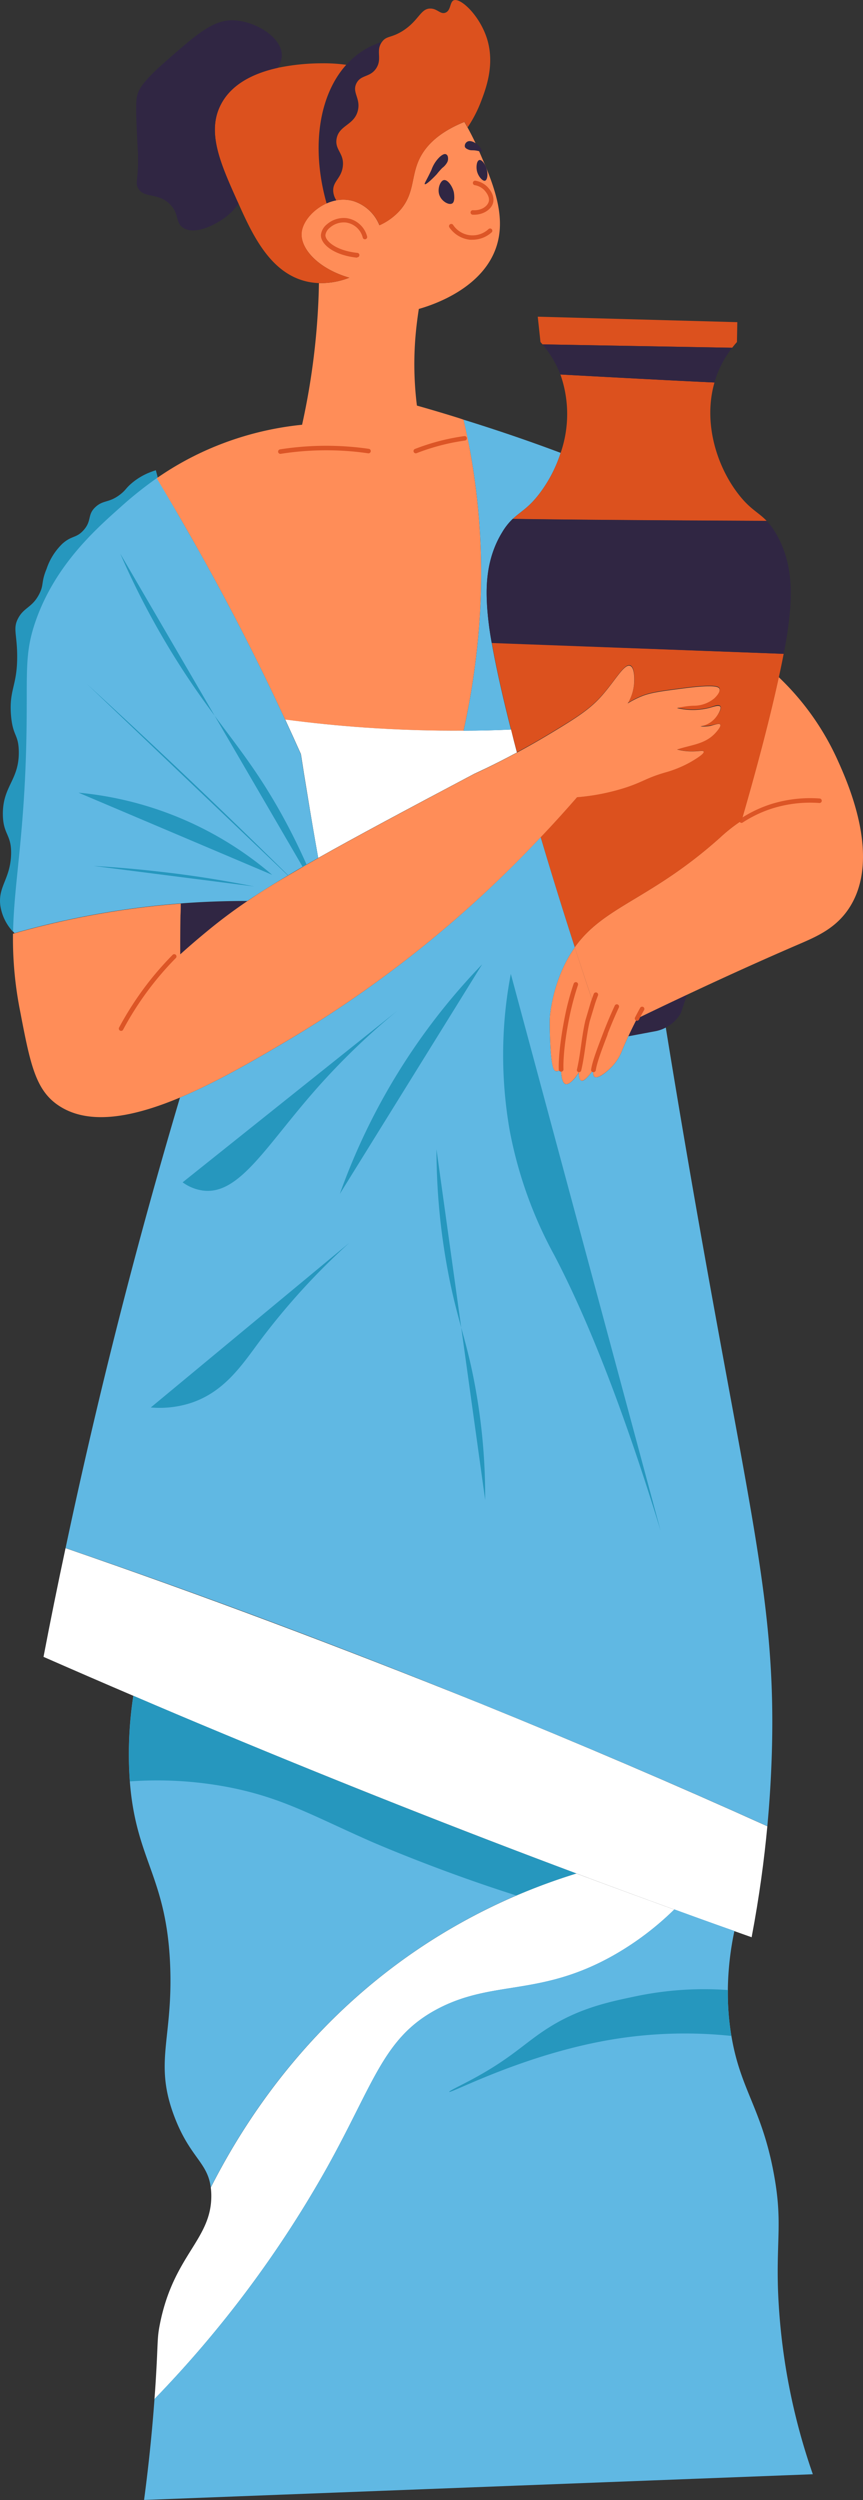 <svg xmlns="http://www.w3.org/2000/svg" viewBox="0 0 235.17 680.88"><rect x="0" y="0" width="235.17" height="680.88" fill="#333333" stroke="none"/><defs><style>.cls-1{fill:#ff8d58;}.cls-2{fill:#2697be;}.cls-3{fill:#302643;}.cls-4{fill:#dc511e;}.cls-5{fill:#dc5526;}.cls-6{fill:#fff;}.cls-7{fill:#60b8e3;}</style></defs><g id="Слой_2" data-name="Слой 2"><g id="Layer_2" data-name="Layer 2"><path class="cls-1" d="M161.61,273.08a76,76,0,0,0-2.48,9.1,57.71,57.71,0,0,0-1.42,9.9h0c-1,1.66-2.59,3.48-3.62,3.16-.8-.25-1.15-1.78-1.22-4-.71.54-1.18.56-1.48.46-.54-.19-1.21-1-1.5-8.68-.08-2.27-.09-4.14-.09-5.41l.09-1.31A43.41,43.41,0,0,1,153.25,264a34.68,34.68,0,0,1,3.39-6C158.21,262.88,159.88,267.92,161.61,273.08Z"/><path class="cls-2" d="M3.54,253.75a13.26,13.26,0,0,1-3.46-7.2c-.62-5.09,2.68-7.15,2.94-13.7.21-5.63-2.17-5.42-2.24-11-.09-7.85,4.53-9.34,4.34-17.35C5,199.84,3.48,200.57,3,194.8c-.57-7.1,1.76-8,1.68-16.37-.06-5.86-1.21-7.31.28-10.07,1.61-3,3.83-2.88,5.73-6.57,1.34-2.63.45-3.11,2-6.85A17,17,0,0,1,17,148.08c2.58-2.3,3.76-1.46,5.73-3.64,2.37-2.61,1-4.18,3.22-6.29s3.77-1.05,7-3.64c1.33-1.08,1.3-1.45,2.65-2.66a17.66,17.66,0,0,1,5.87-3.44c.33-.13.66-.23,1-.34l4.94,18.7s-21.8,90-25.06,92.61S3.54,253.75,3.54,253.75Z"/><path class="cls-1" d="M113.25,91.29a91.11,91.11,0,0,0,.36,19.17q4.77,1.35,9.62,2.84c1,.31,2.07.63,3.09,1q1,4.08,1.76,8.36A186.11,186.11,0,0,1,130.17,175a207,207,0,0,1-3.84,24c-8.57.06-17.51-.19-26.79-.83C92,197.64,84.66,196.88,77.7,196c-6.83-14.75-14.55-30-23.3-45.56Q48.57,140,42.64,130.29a82.81,82.81,0,0,1,16.89-9.07,85,85,0,0,1,22.79-5.54,194.81,194.81,0,0,0,4.07-27.47q.44-5.74.52-11.11a21,21,0,0,0,8.28-1.47c-8.55-2.48-13.43-8-13-12.32.29-2.92,3.08-6.25,6.77-7.91a12.2,12.2,0,0,1,2.67-.84,10,10,0,0,1,4.55.17,11.37,11.37,0,0,1,7.21,6.62A16.4,16.4,0,0,0,109.24,57c3.73-4.51,2.77-8.85,5-13.62,1.51-3.18,4.72-7.11,12.3-10.17.28.48.57,1,.86,1.5.73,1.32,1.48,2.77,2.22,4.35.28.61.57,1.25.85,1.9l.11.27c.58,1.34,1.16,2.69,1.72,4,0,.08.07.17.11.26,2.93,7.18,5.15,14.5,2.91,21.53-3.55,11.16-16.49,15.79-21.19,17.12C113.78,86.4,113.47,88.78,113.25,91.29Z"/><path class="cls-3" d="M104,11.46c-1.69,2.44.18,4.47-1.49,7.09a4.75,4.75,0,0,1-.63.79c-1.6,1.63-3.69,1.21-4.77,3.31-1.31,2.53,1.19,4.1.37,7.46-1,4-5.11,3.93-5.79,7.65-.56,3.11,2.18,4,1.68,7.65-.43,3.17-2.68,3.93-2.61,6.52a5.2,5.2,0,0,0,.86,2.63A12.2,12.2,0,0,0,89,55.4c-4.26-15.19-2-29.49,5.39-37.75a21.9,21.9,0,0,1,3.51-3.16,22.16,22.16,0,0,1,6.22-3.11Z"/><path class="cls-4" d="M131.06,27.69a35,35,0,0,1-3.63,7c-.29-.52-.58-1-.86-1.5-7.58,3.06-10.79,7-12.3,10.17-2.26,4.77-1.3,9.11-5,13.62a16.4,16.4,0,0,1-5.85,4.38,11.37,11.37,0,0,0-7.21-6.62,10,10,0,0,0-4.55-.17,5.2,5.2,0,0,1-.86-2.63c-.07-2.59,2.18-3.35,2.61-6.52.5-3.67-2.24-4.54-1.68-7.65.68-3.72,4.8-3.63,5.79-7.65.82-3.36-1.68-4.93-.37-7.46,1.08-2.1,3.17-1.68,4.77-3.31a4.75,4.75,0,0,0,.63-.79c1.67-2.62-.2-4.65,1.49-7.09l.07-.08c1.21-1.68,2.44-1,5.53-2.91,4.5-2.81,4.94-6.19,7.65-6.15,1.88,0,2.72,1.67,4.1,1.12,1.53-.61,1.15-2.9,2.24-3.36,1.87-.78,7.16,4.17,9.14,10.63C134.87,17.73,132.39,24.2,131.06,27.69Z"/><path class="cls-4" d="M95.19,75.63a21,21,0,0,1-8.28,1.47,18.1,18.1,0,0,1-3-.36C73.83,74.61,68.94,64.26,65,55.46l-.34-.73C60.11,44.59,56.25,36,60.19,28.43c3-5.85,9.48-8.62,15.48-9.95a59.58,59.58,0,0,1,12.12-1.24,44,44,0,0,1,6.56.41C86.91,25.91,84.7,40.21,89,55.4c-3.69,1.66-6.48,5-6.77,7.91C81.76,67.64,86.64,73.15,95.19,75.63Z"/><path class="cls-3" d="M76.78,15.38a6.21,6.21,0,0,1-1.11,3.1c-6,1.33-12.44,4.1-15.48,10-3.94,7.56-.08,16.16,4.47,26.3l.34.73a17.23,17.23,0,0,1-3.7,3.75c-2.57,1.9-8.15,4.88-11.37,2.79-2.21-1.42-1-3.71-3.55-6.34-3.28-3.4-7.17-1.57-8.76-4.48-.8-1.45.06-2.1,0-8.2,0-1.53-.07-1.87-.19-4.29-.34-7.32-.52-11,0-12.87.34-1.24,1.14-3.33,7.08-8.58,9.08-8,13.62-12,19.22-11.75C69.73,5.78,77.1,10.31,76.78,15.38Z"/><path class="cls-5" d="M97.3,70.17h-.07C91,69.51,87.37,66.53,87.45,64a4.33,4.33,0,0,1,1.65-2.92,7,7,0,0,1,5.28-1.68,6.75,6.75,0,0,1,5.66,5,.61.61,0,0,1-1.19.31,5.49,5.49,0,0,0-4.6-4.11A5.76,5.76,0,0,0,89.9,62a3.15,3.15,0,0,0-1.22,2c-.06,1.65,2.93,4.26,8.68,4.87a.61.61,0,0,1-.06,1.22Z"/><path class="cls-5" d="M129.22,58.48h-.41a.62.62,0,0,1-.58-.65.61.61,0,0,1,.65-.58c2.36.15,4.05-1.14,4.33-2.45s-.93-2.7-1.3-3.08a4.71,4.71,0,0,0-2.55-1.29.62.62,0,0,1-.49-.72.61.61,0,0,1,.71-.49,6,6,0,0,1,3.2,1.63c.62.63,2,2.29,1.63,4.2S131.79,58.48,129.22,58.48Z"/><path class="cls-5" d="M128.78,65.29a6.74,6.74,0,0,1-.77,0,7.86,7.86,0,0,1-5.55-3.35.6.6,0,0,1,.17-.85.61.61,0,0,1,.85.17,6.37,6.37,0,0,0,9.7,1.08.62.62,0,0,1,.84.9A7.82,7.82,0,0,1,128.78,65.29Z"/><path class="cls-3" d="M123.67,52.33c-.38-1.64-1.71-3.49-2.73-3.29s-2,2.77-1,4.55c.67,1.33,2.39,2.33,3.29,1.82S123.69,52.44,123.67,52.33Z"/><path class="cls-3" d="M132.65,46.17c-.32-1.3-1.29-2.73-2-2.59s-.93,1.65-.72,2.82c.28,1.56,1.57,3,2.24,2.82S133,47.37,132.65,46.17Z"/><path class="cls-3" d="M115.76,50.16c-.21-.16.46-1,1.82-3.92a9,9,0,0,1,2.31-3.56c.37-.31,1.11-.91,1.64-.67s.55.86.56,1a2.1,2.1,0,0,1-.28,1.3,4.87,4.87,0,0,1-1.29,1.43,20.42,20.42,0,0,0-1.5,1.71C118,48.54,116.09,50.41,115.76,50.16Z"/><path class="cls-3" d="M130.8,40.09a3.64,3.64,0,0,0-.87-.87c-.34-.24-1.66-1.17-2.59-.63a1.33,1.33,0,0,0-.67,1.36c.13.42.57.62.91.77.79.35,1.11.1,2.31.31.88.16,1.27.39,1.4.21S131,40.33,130.8,40.09Z"/><path class="cls-6" d="M140.86,204.93c-6.84,3.69-11.63,5.79-11.66,5.82-19.13,10.12-32.48,17.26-42.48,22.9q-1.56-8.68-3-17.59-.9-5.37-1.71-10.69-2.08-4.65-4.28-9.4c7,.91,14.26,1.67,21.84,2.19,9.28.64,18.22.89,26.79.83q6.6,0,12.91-.31Q140,201.71,140.86,204.93Z"/><path class="cls-7" d="M152.78,123.34a37.2,37.2,0,0,1-5.87,11.22c-3,3.89-5.07,4.75-7.18,6.77a17.33,17.33,0,0,0-2.89,3.67c-4.75,7.76-4.32,16-4.1,20.15a87.79,87.79,0,0,0,1.27,10c1.09,6.22,2.85,14.16,5.23,23.56q-6.3.27-12.91.31a207,207,0,0,0,3.84-24,186.11,186.11,0,0,0-2.09-52.36q-.8-4.28-1.76-8.36Q140.09,118.57,152.78,123.34Z"/><path class="cls-3" d="M67.37,245.42c-4.09,2.78-7.58,5.44-11.2,8.41-1.93,1.59-4.32,3.61-7.05,6.07q0-5.23.06-10.64c0-1.06,0-2.12.07-3.17C55.65,245.6,61.72,245.41,67.37,245.42Z"/><path class="cls-7" d="M86.72,233.65l-3.16,1.8c-1.78,1-3.46,2-5,2.92-4.34,2.58-7.94,4.85-11.17,7-5.65,0-11.72.18-18.12.67a227.85,227.85,0,0,0-24.31,3.17c-7.53,1.4-14.53,3.08-21,4.92-.14-.14-.27-.29-.39-.43.27-13.91,3.3-27,3.67-55.59.21-15.4-.56-20.34,2.52-29.1,5.29-15,16-24.59,22.94-30.77a103.64,103.64,0,0,1,10-8Q48.55,140,54.4,150.41C63.15,166,70.87,181.22,77.7,196q2.2,4.74,4.28,9.4.81,5.31,1.71,10.69Q85.15,225,86.72,233.65Z"/><path class="cls-2" d="M32.77,150.78a218.6,218.6,0,0,0,19.77,35.81C61.67,200,69.12,207.52,77.9,223.9A173.89,173.89,0,0,1,87,243.85Z"/><path class="cls-2" d="M23.63,186.22q11.86,10.86,23.87,22.2Q65.36,225.3,82.19,242Z"/><path class="cls-2" d="M21.39,215.88a94.56,94.56,0,0,1,52.78,22.38Z"/><path class="cls-2" d="M25.49,235.83c6.05.36,12.41.9,19,1.68,8.82,1,17.11,2.39,24.8,3.92Z"/><path class="cls-4" d="M208.93,141.88c-23.47-.11-54.46-.3-69.2-.55,2.11-2,4.17-2.88,7.18-6.77a37.2,37.2,0,0,0,5.87-11.22,32.39,32.39,0,0,0,.1-20.86c-.06-.17-.12-.34-.18-.49,12.46.68,30.22,1.64,42,2.18-3.09,10.68.44,22.56,6.5,30.39C204.46,138.78,206.62,139.44,208.93,141.88Z"/><path class="cls-4" d="M200.92,87.74l-.1,5.41c-.39.43-.83.95-1.3,1.56l-51.68-.92c-.2-.24-.38-.44-.56-.64l-.74-6.9Z"/><path class="cls-3" d="M187.22,270.91q-.84,2.5-1.69,5a10.07,10.07,0,0,1-2.93,3.22,9.28,9.28,0,0,1-1.17.7,9.78,9.78,0,0,1-2.84,1l-7.36,1.38c.65-1.41,1.43-3,2.36-4.81Q180.82,273.91,187.22,270.91Z"/><path class="cls-1" d="M231.21,247.58c-3.64,5.37-8.76,7.53-13.8,9.7-7.94,3.42-17.95,7.88-30.19,13.63q-6.41,3-13.63,6.5c-.93,1.8-1.71,3.4-2.36,4.81s-1.22,2.71-1.66,3.78a13.54,13.54,0,0,1-2.79,4.48c-1.24,1.3-3.8,3.43-4.76,2.8-.4-.26-.48-.94-.33-1.92-1.91,2.66-2.83,3.13-3.31,2.94s-.66-1-.67-2.22h0a57.71,57.71,0,0,1,1.42-9.9,76,76,0,0,1,2.48-9.1c-1.73-5.16-3.4-10.2-5-15.1,8-11.26,20.64-12.93,39.51-29.79a45.7,45.7,0,0,1,5.94-4.69c4.5-15.51,7.91-28.74,10.15-39.08a72.08,72.08,0,0,1,16,22.5C231.1,213.32,240.4,234,231.21,247.58Z"/><path class="cls-5" d="M202.09,224.12a.63.63,0,0,1-.52-.28.61.61,0,0,1,.19-.85,34.14,34.14,0,0,1,8.38-4,35.68,35.68,0,0,1,13.28-1.52.62.62,0,0,1-.08,1.23,34.53,34.53,0,0,0-12.83,1.46,33.21,33.21,0,0,0-8.09,3.83A.58.58,0,0,1,202.09,224.12Z"/><path class="cls-3" d="M199.52,94.71a28.3,28.3,0,0,0-4.3,7.77c-.19.56-.38,1.12-.53,1.69-11.77-.54-29.53-1.5-42-2.18a28.39,28.39,0,0,0-4.86-8.2Z"/><path class="cls-4" d="M213.55,178.07q-.57,3-1.31,6.34h0C210,194.76,206.59,208,202.09,223.5a45.7,45.7,0,0,0-5.94,4.69c-18.87,16.86-31.53,18.53-39.51,29.79-3.46-10.67-6.56-20.69-9.3-30,3.3-3.46,6.59-7.09,9.91-10.9a58.53,58.53,0,0,0,13.54-2.72c4.65-1.56,5.47-2.6,10.81-4.11a30.85,30.85,0,0,0,6.34-2.61c.17-.09,4.11-2.26,3.83-3-.18-.45-1.86.14-4.57-.09a14,14,0,0,1-2.7-.47c4-1.3,7.54-1.42,10.34-4.37.2-.22,1.78-1.88,1.41-2.43-.28-.4-1.45.06-2.62.28a9.84,9.84,0,0,1-2.74.12,6.79,6.79,0,0,0,3.21-1.43c1.51-1.23,2.73-3.27,2.23-3.92s-1.79,0-2.79.28a18.32,18.32,0,0,1-9,.1,21.9,21.9,0,0,1,4.45-.65,8.72,8.72,0,0,0,5.69-2c.21-.2,1.79-1.67,1.4-2.62-.19-.46-1.05-1.23-9.89-.08-5.89.76-8.84,1.15-11.29,2.14a25.21,25.21,0,0,0-3.82,1.95,12.31,12.31,0,0,0,1.78-5.87c0-.77.13-3.94-1.13-4.38-1.61-.57-4,4-7.73,8.2-2.77,3.13-5.8,5.25-10.83,8.33-1.16.72-2.43,1.48-3.81,2.31-3,1.81-5.89,3.42-8.48,4.81q-.86-3.23-1.62-6.25c-2.38-9.4-4.14-17.34-5.23-23.56Z"/><path class="cls-3" d="M215.37,165.15a103.82,103.82,0,0,1-1.82,12.92L134,175.12a87.79,87.79,0,0,1-1.27-10c-.22-4.13-.65-12.39,4.1-20.15a17.33,17.33,0,0,1,2.89-3.67c14.74.25,45.73.44,69.2.55a18.52,18.52,0,0,1,2.34,3.12C216,152.76,215.58,161,215.37,165.15Z"/><path class="cls-7" d="M210.33,477.36c-.17,5.62-.51,12.34-1.23,20q-37.64-17-78.23-33.44-58.28-23.62-113-42.31,2.92-13.8,6.18-27.92c7.68-33.3,16.11-64.91,25-94.78h0c10.26-4.3,20.88-10.52,30.13-16A314.78,314.78,0,0,0,147.34,228c2.74,9.28,5.84,19.3,9.3,30a34.68,34.68,0,0,0-3.39,6,43.41,43.41,0,0,0-3.36,12.31l-.09,1.31c0,1.27,0,3.14.09,5.41.29,7.7,1,8.49,1.5,8.68.3.1.77.08,1.48-.46.07,2.22.42,3.75,1.22,4,1,.32,2.67-1.5,3.62-3.16,0,1.19.2,2,.67,2.22s1.4-.28,3.31-2.94c-.15,1-.07,1.66.33,1.92,1,.63,3.52-1.5,4.76-2.8a13.54,13.54,0,0,0,2.79-4.48c.44-1.07,1-2.33,1.66-3.78l7.36-1.38a9.78,9.78,0,0,0,2.84-1c1.42,8.78,3.52,21.52,6.14,36.74C203.81,411,211.55,435.25,210.33,477.36Z"/><path class="cls-6" d="M209.1,497.38c-.83,8.87-2.15,19-4.28,30.22l-4.7-1.67c-5.43-1.93-10.9-3.89-16.37-5.87q-13.27-4.81-26.69-9.83h0q-47.87-17.91-97.24-38.46Q48,466.85,36.35,461.85,24,456.57,11.86,451.24q2.79-14.61,6-29.61,54.66,18.8,113.05,42.31Q171.46,480.38,209.1,497.38Z"/><path class="cls-6" d="M183.75,520.06A80.1,80.1,0,0,1,167.8,532.2c-20.36,11.76-33.19,6.88-48.49,14.92-14.77,7.76-17.17,19.85-30.22,43.27a304.16,304.16,0,0,1-47,63c.15-1.89.27-3.67.37-5.36.65-10.54.31-11.06,1.12-15.1,3.77-19,14.23-23,14-35.25a18,18,0,0,0-.14-1.9c9.89-19.51,28.6-47.83,61.88-68.42a163.15,163.15,0,0,1,37.74-17.12h0Q170.47,515.24,183.75,520.06Z"/><path class="cls-7" d="M221.5,673.85l-182.24,7c1.41-10.57,2.28-19.82,2.84-27.51a303.89,303.89,0,0,0,47-63c13-23.42,15.45-35.51,30.22-43.28,15.3-8,28.13-3.16,48.49-14.9a80,80,0,0,0,15.95-12.16c5.47,2,10.94,4,16.37,5.88A81.61,81.61,0,0,0,198.34,542a70.77,70.77,0,0,0,.8,11.48c.05.35.11.69.17,1,2.47,14.77,8.29,19.73,11.57,37.59,2.37,12.8.69,17.53,1.12,31.34A171.61,171.61,0,0,0,221.5,673.85Z"/><path class="cls-7" d="M157.05,510.23a163.79,163.79,0,0,0-16.35,6,161.62,161.62,0,0,0-21.39,11.12c-33.28,20.59-52,48.9-61.88,68.41-.85-6.92-5.68-8.15-9.93-19.36-5.59-14.75-.38-20.95-1.12-40.85-.92-24.5-9.34-28.79-11-50.39-.09-1.23-.16-2.52-.21-3.88a104.79,104.79,0,0,1,1.16-19.43q11.64,5,23.47,9.91Q109.16,492.36,157.05,510.23Z"/><path class="cls-2" d="M157.05,510.23a163.79,163.79,0,0,0-16.35,6c-21.6-6.83-39.56-14.69-39.56-14.69-15.9-7-24.17-11.92-38.63-14.76a103,103,0,0,0-27.11-1.62c-.09-1.23-.16-2.52-.21-3.88a104.79,104.79,0,0,1,1.16-19.43q11.64,5,23.47,9.91Q109.16,492.36,157.05,510.23Z"/><path class="cls-2" d="M199.31,554.48a121.35,121.35,0,0,0-31.17.75c-24.71,3.83-45.47,15.08-45.73,14.47-.09-.22,2.85-1.58,6.37-3.47,10.7-5.77,14.16-9.84,20.56-13.9,8.59-5.46,16.59-7.12,24-8.67a90.61,90.61,0,0,1,25-1.68,70.77,70.77,0,0,0,.8,11.48C199.19,553.81,199.25,554.15,199.31,554.48Z"/><path class="cls-1" d="M196.25,197.32c.37.55-1.21,2.21-1.41,2.43-2.8,2.95-6.37,3.07-10.34,4.37a14,14,0,0,0,2.7.47c2.71.23,4.39-.36,4.57.09.28.73-3.66,2.9-3.83,3a30.85,30.85,0,0,1-6.34,2.61c-5.34,1.51-6.16,2.55-10.81,4.11a58.53,58.53,0,0,1-13.54,2.72c-3.32,3.81-6.61,7.44-9.91,10.9a314.78,314.78,0,0,1-68.23,54.92c-9.25,5.48-19.87,11.7-30.13,16h0c-12.84,5.38-25.09,7.75-33.37,1.9-5.95-4.2-7.41-11.25-10.07-25.18a101,101,0,0,1-2-21.35l.4-.12c6.48-1.84,13.48-3.52,21-4.92a227.85,227.85,0,0,1,24.31-3.17c0,1,0,2.11-.07,3.17q-.09,5.4-.06,10.64c2.73-2.46,5.12-4.48,7.05-6.07,3.62-3,7.11-5.63,11.2-8.41,3.23-2.2,6.83-4.47,11.17-7,1.56-.92,3.24-1.9,5-2.92l3.16-1.8c10-5.64,23.35-12.78,42.48-22.9,0,0,4.82-2.13,11.66-5.82,2.59-1.39,5.46-3,8.48-4.81,1.38-.83,2.65-1.59,3.81-2.31,5-3.08,8.06-5.2,10.83-8.33,3.74-4.22,6.12-8.77,7.73-8.2,1.26.44,1.15,3.61,1.13,4.38a12.31,12.31,0,0,1-1.78,5.87,25.21,25.21,0,0,1,3.82-1.95c2.45-1,5.4-1.38,11.29-2.14,8.84-1.15,9.7-.38,9.89.08.39.95-1.19,2.42-1.4,2.62a8.72,8.72,0,0,1-5.69,2,21.9,21.9,0,0,0-4.45.65,18.32,18.32,0,0,0,9-.1c1-.28,2.41-.79,2.79-.28s-.72,2.69-2.23,3.92a6.79,6.79,0,0,1-3.21,1.43,9.84,9.84,0,0,0,2.74-.12C194.8,197.38,196,196.92,196.25,197.32Z"/><path class="cls-5" d="M76.4,123.61a.62.62,0,0,1-.61-.52.63.63,0,0,1,.51-.71,82,82,0,0,1,16.77-.87c2.46.13,5,.37,7.44.73a.62.62,0,0,1,.52.69.63.63,0,0,1-.7.53c-2.43-.36-4.9-.6-7.32-.72a80.34,80.34,0,0,0-16.52.86Z"/><path class="cls-5" d="M113.3,123.46a.61.61,0,0,1-.57-.39.61.61,0,0,1,.35-.8,60.75,60.75,0,0,1,8.62-2.63c1.59-.35,3.21-.65,4.83-.87a.61.61,0,1,1,.17,1.21c-1.59.23-3.18.51-4.73.86a59.66,59.66,0,0,0-8.45,2.58A.57.57,0,0,1,113.3,123.46Z"/><path class="cls-5" d="M33,280.76a.73.73,0,0,1-.29-.07.63.63,0,0,1-.26-.84,87.07,87.07,0,0,1,7.44-11.58A85.19,85.19,0,0,1,47.09,260a.62.62,0,0,1,.88.86,84.68,84.68,0,0,0-14.44,19.61A.61.61,0,0,1,33,280.76Z"/><path class="cls-5" d="M152.87,291.86a.62.62,0,0,1-.61-.6c-.12-4.5,1-11.43,2.07-16.31.54-2.34,1.2-4.72,2-7.05a.62.62,0,0,1,.78-.39.61.61,0,0,1,.38.78c-.76,2.29-1.41,4.63-1.94,6.94-1.06,4.64-2.16,11.63-2,16a.61.61,0,0,1-.6.63Z"/><path class="cls-5" d="M157.81,292a.36.36,0,0,1-.14,0,.6.6,0,0,1-.45-.73c.5-2.16.83-4.44,1.14-6.65s.65-4.54,1.17-6.75L161,272.9c.29-.83.55-1.57.8-2.22a.61.61,0,0,1,1.15.43c-.25.65-.51,1.37-.78,2.17l-1.47,4.86c-.5,2.12-.82,4.4-1.14,6.61s-.65,4.54-1.17,6.75A.61.61,0,0,1,157.81,292Z"/><path class="cls-5" d="M173.59,278a.58.58,0,0,1-.28-.07.61.61,0,0,1-.26-.83c.43-.83.89-1.7,1.39-2.61a.62.62,0,0,1,.84-.25.63.63,0,0,1,.24.84c-.5.91-1,1.77-1.38,2.59A.62.62,0,0,1,173.59,278Z"/><path class="cls-5" d="M161.69,292h-.09a.6.6,0,0,1-.52-.69c.33-2.29,1.77-6,3.3-10l.05-.13c1.22-3.18,2.36-5.73,3.1-7.31a.61.61,0,0,1,.81-.3.62.62,0,0,1,.3.82c-.73,1.56-1.85,4.09-3.07,7.23l0,.14c-1.5,3.9-2.91,7.59-3.22,9.74A.62.62,0,0,1,161.69,292Z"/><path class="cls-2" d="M131.39,262.63a174,174,0,0,0-38.78,62.52Z"/><path class="cls-2" d="M108.52,275.08A192,192,0,0,0,86,296.78c-13.4,15.22-20.67,28.47-30.39,27.5A12,12,0,0,1,49.77,322Z"/><path class="cls-2" d="M139.2,265.24a116.07,116.07,0,0,0-2,17.36,119,119,0,0,0,1.73,25.47,115.21,115.21,0,0,0,12.16,33.86c7.12,13.63,17.05,36.15,28.94,75Z"/><path class="cls-2" d="M118.94,313a180,180,0,0,0,4,37.62c2.25,10.29,4.3,15.13,6.37,26.05a166,166,0,0,1,2.9,31.84Z"/><path class="cls-2" d="M95.21,338.46A188,188,0,0,0,70.9,365.08c-4.92,6.61-9.74,14.08-19.1,17.08a27.81,27.81,0,0,1-10.71,1.16Z"/></g></g></svg>
